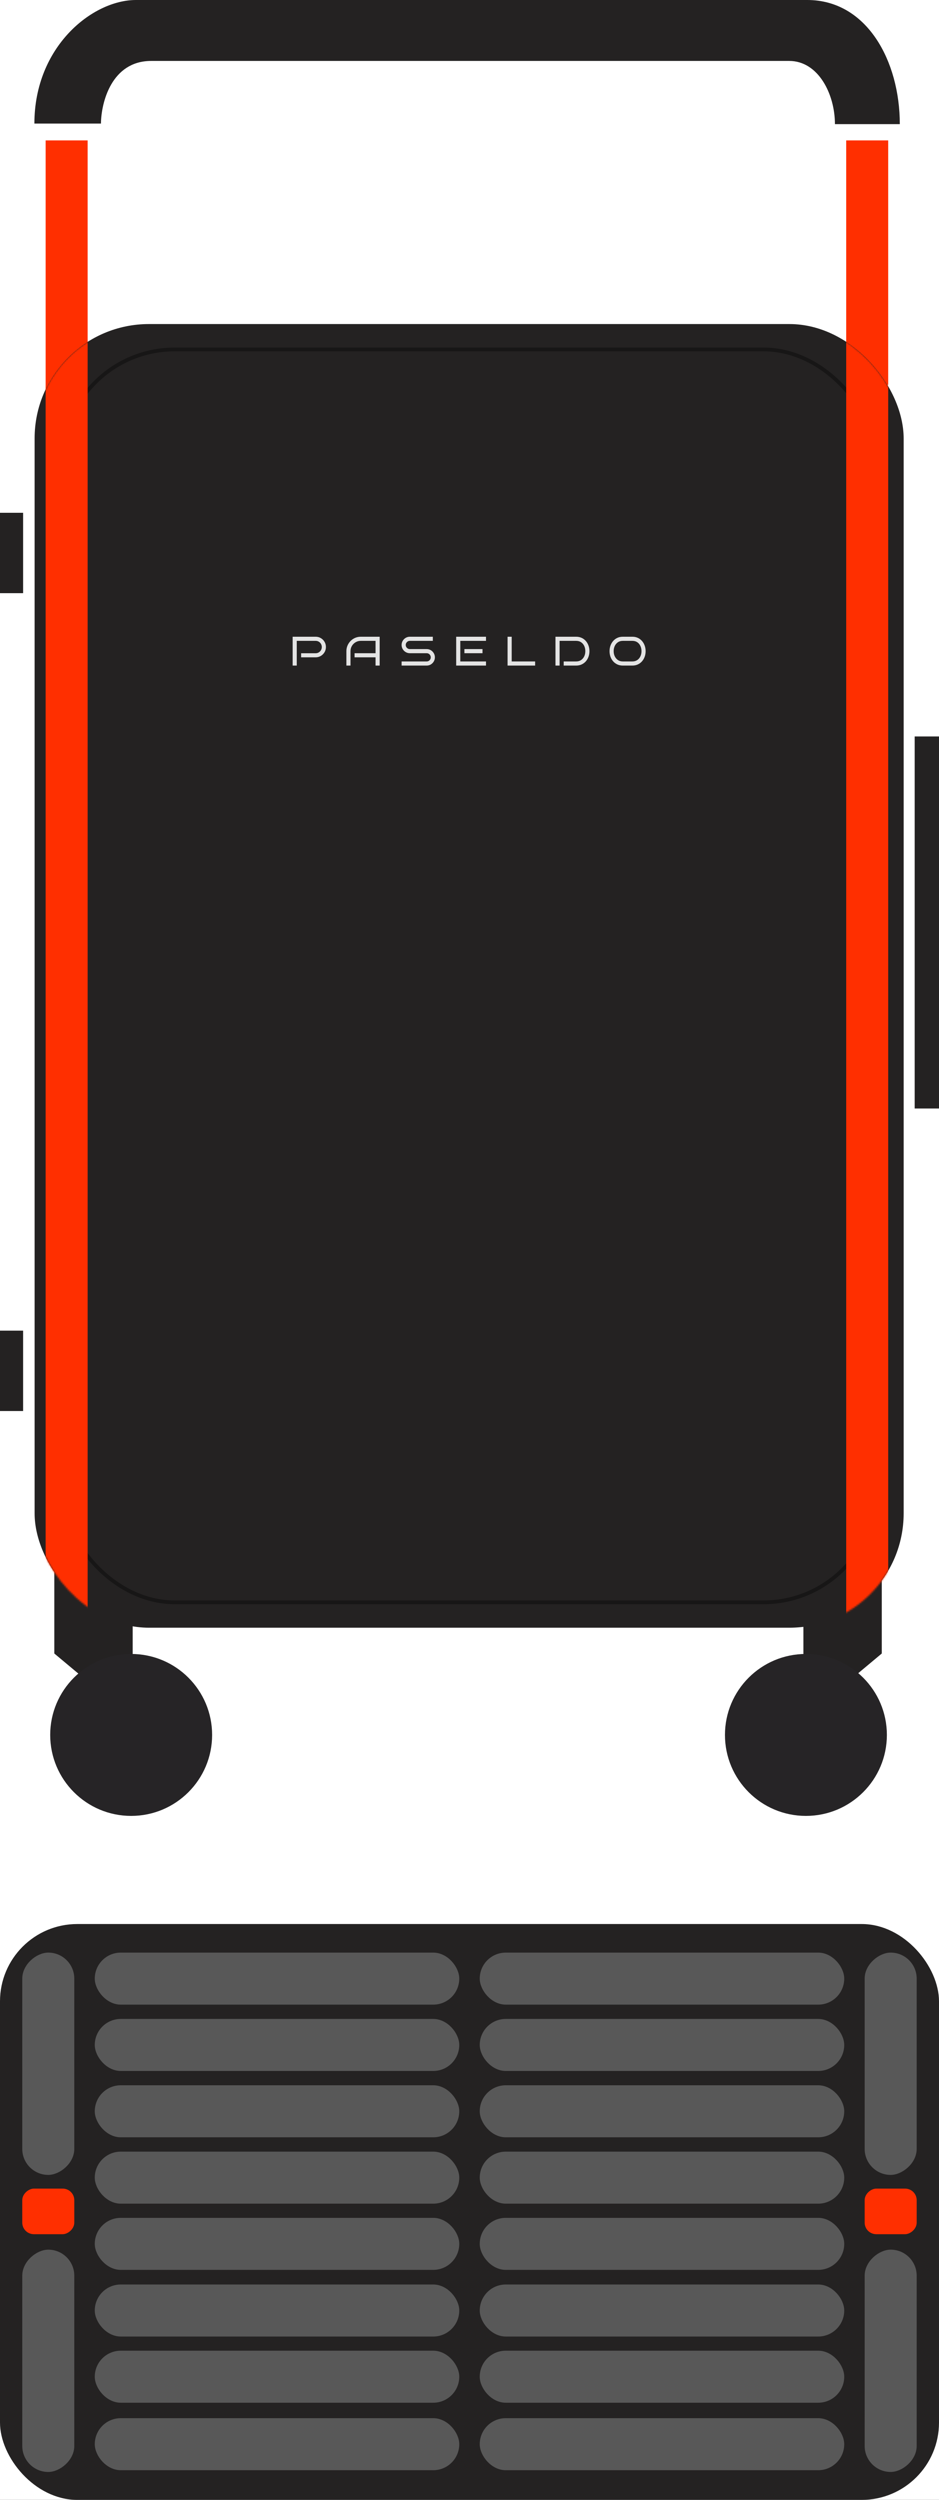 <?xml version="1.0" encoding="UTF-8"?> <svg xmlns="http://www.w3.org/2000/svg" width="556" height="1480" viewBox="0 0 556 1480" fill="none"><rect x="0" y="0" width="556" height="1480" fill="#333333" stroke="none"/><g clip-path="url(#clip0_1038_829)"><rect width="556" height="1480" fill="white"></rect><rect y="303.586" width="13.689" height="47.591" fill="#242222"></rect><rect y="787.779" width="13.689" height="47.591" fill="#242222"></rect><rect x="541.597" y="436.002" width="14.403" height="220.262" fill="#242222"></rect><rect x="501.052" y="83.121" width="24.87" height="144.645" fill="#FF2F00"></rect><rect x="27.024" y="83.121" width="24.87" height="152.689" fill="#FF2F00"></rect><path d="M32.159 978.922V929.043L78.564 947.16V994.061H50.275L32.159 978.922Z" fill="#242222"></path><path d="M522.118 978.922V929.043L475.713 947.16V994.061H504.002L522.118 978.922Z" fill="#242222"></path><circle cx="77.663" cy="1027.13" r="47.94" fill="#262426"></circle><rect x="20.491" y="191.846" width="514.583" height="771.805" rx="67.718" fill="#242222"></rect><rect x="36.873" y="206.879" width="481.818" height="741.746" rx="66.603" stroke="#171616" stroke-width="2.23"></rect><circle cx="477.199" cy="1027.13" r="47.94" fill="#262426"></circle><path d="M532.795 73.49H494.379C494.379 55.666 484.488 36.078 467.321 36.078H89.512C65.995 36.078 59.892 60.798 59.781 73.158H20.363C20.363 27.601 54.672 0 80.492 0H477.998C513.278 0 532.795 36.078 532.795 73.49Z" fill="#242222"></path><path d="M192.984 383.063C192.984 384.185 192.713 385.205 192.168 386.123C191.622 387.041 190.889 387.777 189.961 388.33C189.035 388.882 188.01 389.158 186.889 389.158H178.298V386.743H186.889C187.572 386.743 188.19 386.576 188.742 386.244C189.294 385.912 189.733 385.464 190.06 384.902C190.385 384.342 190.547 383.727 190.547 383.061C190.547 382.394 190.385 381.76 190.06 381.207C189.735 380.655 189.294 380.216 188.742 379.889C188.19 379.565 187.572 379.402 186.889 379.402H175.721V394.033H173.281V376.963H186.889C188.01 376.963 189.035 377.234 189.961 377.779C190.889 378.324 191.622 379.058 192.168 379.986C192.713 380.912 192.984 381.937 192.984 383.058V383.063Z" fill="#E4E4E4"></path><path d="M224.808 394.037H222.368V389.161H209.948V386.721H222.368V379.405H213.613C212.508 379.405 211.491 379.676 210.566 380.221C209.638 380.766 208.904 381.5 208.359 382.428C207.813 383.356 207.542 384.378 207.542 385.5V394.035H205.103V385.5C205.103 384.33 205.323 383.228 205.762 382.196C206.2 381.164 206.811 380.253 207.591 379.465C208.371 378.678 209.277 378.063 210.309 377.624C211.341 377.186 212.443 376.965 213.613 376.965H224.806V394.035L224.808 394.037Z" fill="#E4E4E4"></path><path d="M257.506 389.161C257.506 390.055 257.285 390.871 256.847 391.612C256.408 392.351 255.822 392.942 255.09 393.381C254.359 393.819 253.537 394.04 252.627 394.04H237.8V391.6H252.627C253.31 391.6 253.886 391.36 254.359 390.881C254.831 390.401 255.066 389.829 255.066 389.161C255.066 388.492 254.831 387.92 254.359 387.441C253.886 386.961 253.31 386.721 252.627 386.721H242.677C241.783 386.721 240.967 386.501 240.225 386.062C239.486 385.624 238.895 385.035 238.457 384.294C238.018 383.555 237.798 382.738 237.798 381.842C237.798 380.946 238.018 380.132 238.457 379.39C238.895 378.651 239.484 378.06 240.225 377.622C240.964 377.183 241.781 376.963 242.677 376.963H256.285V379.402H242.677C242.011 379.402 241.437 379.642 240.957 380.122C240.477 380.602 240.237 381.176 240.237 381.842C240.237 382.508 240.477 383.082 240.957 383.562C241.437 384.042 242.008 384.282 242.677 384.282H252.627C253.537 384.282 254.359 384.502 255.09 384.941C255.822 385.379 256.408 385.97 256.847 386.709C257.285 387.448 257.506 388.267 257.506 389.161Z" fill="#E4E4E4"></path><path d="M287.769 394.037H270.113V376.967H287.769V379.407H272.552V391.6H287.769V394.04V394.037ZM285.698 386.721H274.985V384.281H285.698V386.721Z" fill="#E4E4E4"></path><path d="M316.86 394.037H300.546V376.967H302.984V391.598H316.86V394.037Z" fill="#E4E4E4"></path><path d="M349.024 385.502C349.024 386.689 348.837 387.799 348.462 388.831C348.089 389.863 347.556 390.769 346.866 391.549C346.175 392.329 345.344 392.94 344.377 393.378C343.411 393.817 342.343 394.037 341.17 394.037H333.773V391.598H341.17C342.292 391.598 343.258 391.321 344.072 390.769C344.884 390.217 345.506 389.48 345.938 388.562C346.369 387.644 346.585 386.624 346.585 385.502C346.585 384.381 346.369 383.356 345.938 382.43C345.506 381.505 344.884 380.769 344.072 380.223C343.258 379.678 342.292 379.407 341.17 379.407H331.344V394.037H328.904V376.967H341.17C342.34 376.967 343.409 377.188 344.377 377.626C345.344 378.065 346.173 378.68 346.866 379.468C347.556 380.257 348.089 381.166 348.462 382.198C348.835 383.23 349.024 384.332 349.024 385.502Z" fill="#E4E4E4"></path><path d="M382.285 385.502C382.285 386.689 382.098 387.799 381.722 388.831C381.349 389.863 380.817 390.769 380.127 391.549C379.436 392.329 378.61 392.94 377.65 393.378C376.691 393.817 375.627 394.037 374.454 394.037H368.773C367.586 394.037 366.513 393.817 365.554 393.378C364.595 392.94 363.769 392.329 363.079 391.549C362.388 390.769 361.855 389.863 361.482 388.831C361.108 387.799 360.919 386.689 360.919 385.502C360.919 384.315 361.106 383.23 361.482 382.198C361.855 381.166 362.388 380.255 363.079 379.468C363.769 378.68 364.595 378.065 365.554 377.626C366.513 377.188 367.586 376.967 368.773 376.967H374.454C375.625 376.967 376.691 377.188 377.65 377.626C378.61 378.065 379.433 378.68 380.127 379.468C380.817 380.257 381.349 381.166 381.722 382.198C382.096 383.23 382.285 384.332 382.285 385.502ZM379.845 385.502C379.845 384.381 379.63 383.356 379.198 382.43C378.767 381.505 378.149 380.769 377.345 380.223C376.541 379.678 375.577 379.407 374.454 379.407H368.773C367.652 379.407 366.688 379.678 365.884 380.223C365.08 380.769 364.457 381.503 364.018 382.43C363.58 383.358 363.359 384.381 363.359 385.502C363.359 386.624 363.58 387.644 364.018 388.562C364.457 389.48 365.08 390.217 365.884 390.769C366.688 391.321 367.652 391.598 368.773 391.598H374.454C375.577 391.598 376.541 391.321 377.345 390.769C378.149 390.217 378.767 389.48 379.198 388.562C379.63 387.644 379.845 386.624 379.845 385.502Z" fill="#E4E4E4"></path><mask id="mask0_1038_829" style="mask-type:alpha" maskUnits="userSpaceOnUse" x="20" y="191" width="516" height="773"><rect x="20.491" y="191.846" width="514.583" height="771.805" rx="67.718" fill="#242222"></rect></mask><g mask="url(#mask0_1038_829)"><g style="mix-blend-mode:difference"><rect x="27.024" y="197.35" width="24.87" height="766.295" fill="#FF2F00"></rect></g><g style="mix-blend-mode:difference"><rect x="501.052" y="197.354" width="24.87" height="766.295" fill="#FF2F00"></rect></g></g><rect y="1139.08" width="556" height="340.922" rx="45.761" fill="#242222"></rect><rect x="13.186" y="1287.61" width="131.616" height="30.803" rx="15.402" transform="rotate(-90 13.186 1287.61)" fill="#585858"></rect><rect x="13.186" y="1463.48" width="131.616" height="30.803" rx="15.402" transform="rotate(-90 13.186 1463.48)" fill="#585858"></rect><rect x="13.186" y="1322.71" width="26.992" height="30.803" rx="6.864" transform="rotate(-90 13.186 1322.71)" fill="#FF2F00"></rect><rect x="511.984" y="1287.61" width="131.616" height="30.803" rx="15.402" transform="rotate(-90 511.984 1287.61)" fill="#585858"></rect><rect x="511.984" y="1463.47" width="131.616" height="30.803" rx="15.402" transform="rotate(-90 511.984 1463.47)" fill="#585858"></rect><rect x="511.984" y="1322.71" width="26.992" height="30.803" rx="6.864" transform="rotate(-90 511.984 1322.71)" fill="#FF2F00"></rect><rect x="56.115" y="1156" width="215.822" height="30.803" rx="15.402" fill="#585858"></rect><rect x="284.063" y="1156" width="215.822" height="30.803" rx="15.402" fill="#585858"></rect><rect x="56.115" y="1195.27" width="215.822" height="30.803" rx="15.402" fill="#585858"></rect><rect x="284.063" y="1195.27" width="215.822" height="30.803" rx="15.402" fill="#585858"></rect><rect x="56.115" y="1234.54" width="215.822" height="30.803" rx="15.402" fill="#585858"></rect><rect x="284.063" y="1234.54" width="215.822" height="30.803" rx="15.402" fill="#585858"></rect><rect x="56.115" y="1273.83" width="215.822" height="30.803" rx="15.402" fill="#585858"></rect><rect x="284.063" y="1273.83" width="215.822" height="30.803" rx="15.402" fill="#585858"></rect><rect x="56.115" y="1313.03" width="215.822" height="30.803" rx="15.402" fill="#585858"></rect><rect x="284.063" y="1313.03" width="215.822" height="30.803" rx="15.402" fill="#585858"></rect><rect x="56.115" y="1352.49" width="215.822" height="30.803" rx="15.402" fill="#585858"></rect><rect x="284.063" y="1352.49" width="215.822" height="30.803" rx="15.402" fill="#585858"></rect><rect x="56.115" y="1391.68" width="215.822" height="30.803" rx="15.402" fill="#585858"></rect><rect x="284.063" y="1391.68" width="215.822" height="30.803" rx="15.402" fill="#585858"></rect><rect x="56.115" y="1431.63" width="215.822" height="30.803" rx="15.402" fill="#585858"></rect><rect x="284.063" y="1431.63" width="215.822" height="30.803" rx="15.402" fill="#585858"></rect></g><defs><clipPath id="clip0_1038_829"><rect width="556" height="1480" fill="white"></rect></clipPath></defs></svg> 